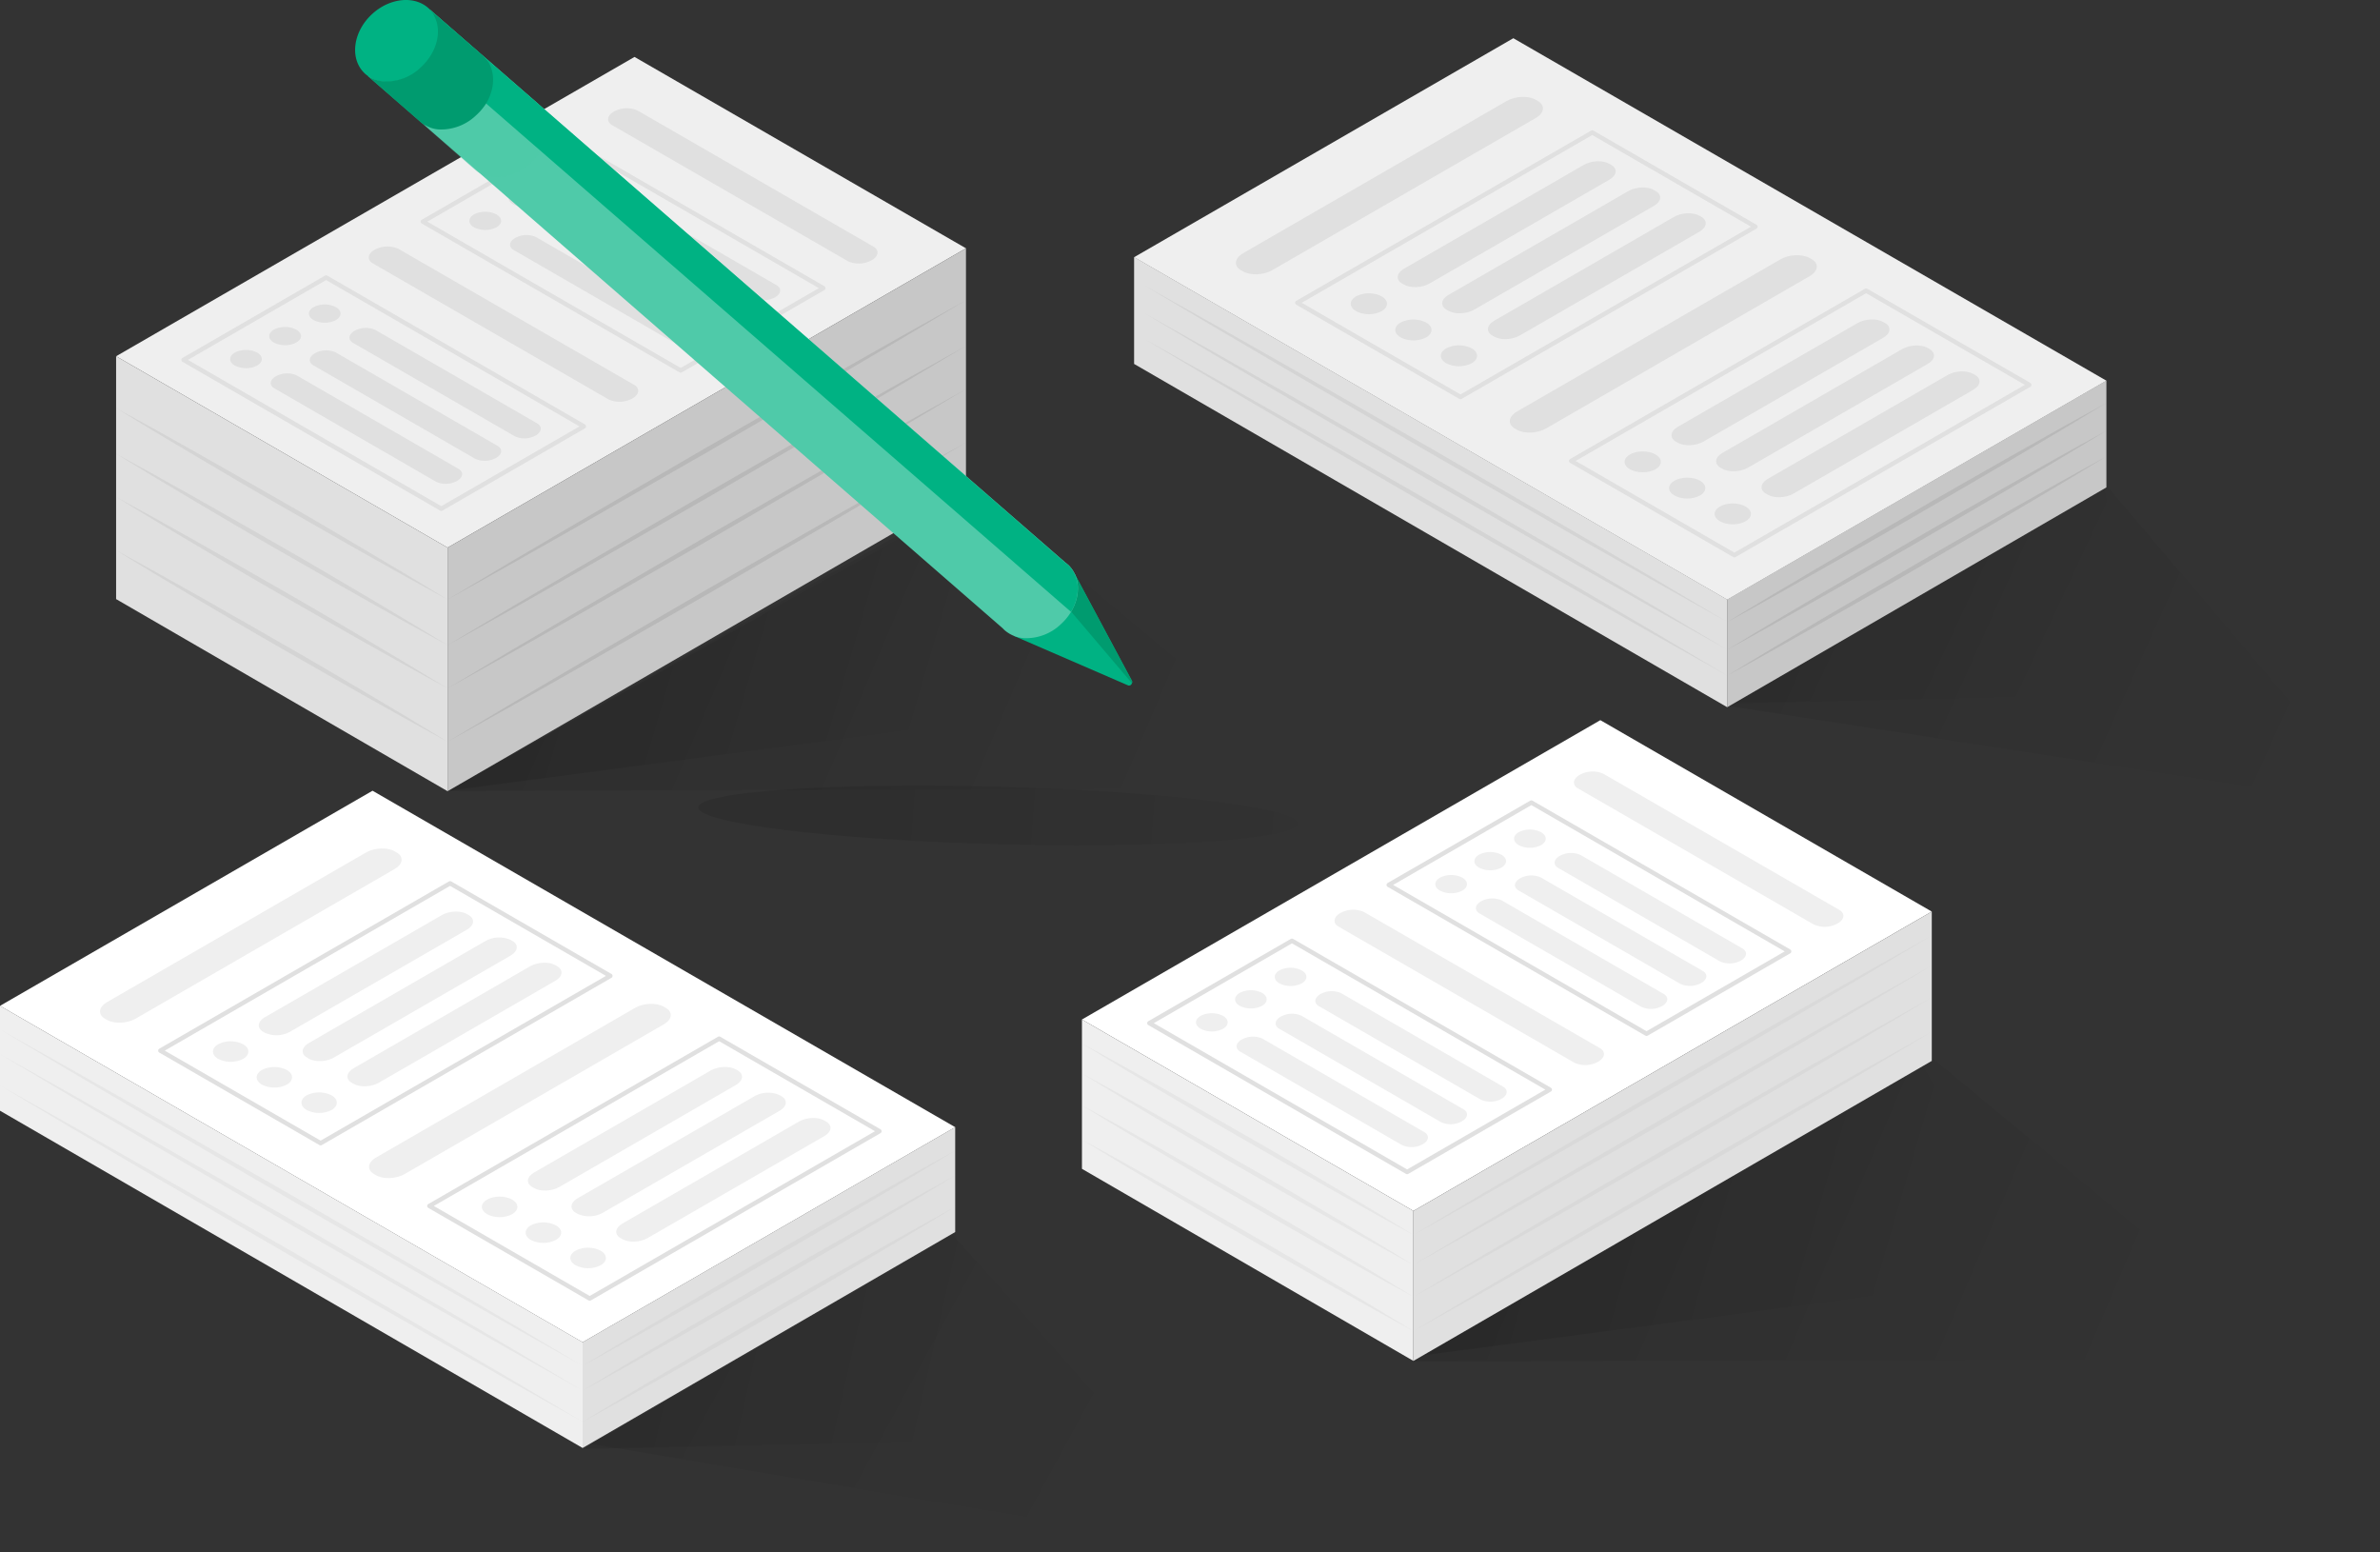 <svg viewBox="0 0 700 456.53" xmlns="http://www.w3.org/2000/svg" xmlns:xlink="http://www.w3.org/1999/xlink"><rect x="0" y="0" width="700" height="456.53" fill="#333333" stroke="none"/><linearGradient id="a" gradientUnits="userSpaceOnUse" x1="328.05" x2="110.18" y1="448.86" y2="330.45"><stop offset="0" stop-opacity="0"/><stop offset="1"/></linearGradient><linearGradient id="b" x1="283.84" x2="169.49" xlink:href="#a" y1="407.37" y2="381.32"/><linearGradient id="c" x1="687.35" x2="477.73" xlink:href="#a" y1="230.48" y2="136.23"/><linearGradient id="d" x1="610.31" x2="496.31" xlink:href="#a" y1="196.71" y2="143.34"/><linearGradient id="e" x1="628.98" x2="439.32" xlink:href="#a" y1="414.04" y2="333.24"/><linearGradient id="f" x1="563.77" x2="454.16" xlink:href="#a" y1="376.38" y2="344.35"/><linearGradient id="g" x1="345.32" x2="155.65" xlink:href="#a" y1="246.61" y2="165.81"/><linearGradient id="h" x1="280.23" x2="170.62" xlink:href="#a" y1="210.04" y2="178.02"/><linearGradient id="i" gradientTransform="matrix(.03 1.4 -1 .04 525.38 -176.05)" x1="385.56" x2="257.46" xlink:href="#a" y1="245.87" y2="237.8"/><path d="m170.55 424.05 193.17 32.48-85.26-95.41z" fill="url(#a)" opacity=".1"/><path d="m171.56 426.08 123.14-2.71-13.53-60.89z" fill="url(#b)" opacity=".1"/><path d="m507.84 207.53 192.16 29.77-81.19-95.4z" fill="url(#c)" opacity=".1"/><path d="m507.84 206.85 123.15-2.7-12.18-61.57z" fill="url(#d)" opacity=".1"/><path d="m415.14 400.37 260.5-.68-108.26-89.31z" fill="url(#e)" opacity=".1"/><path d="m415.14 399.01 184.72-24.35-35.86-64.28z" fill="url(#f)" opacity=".1"/><path d="m131.64 232.57 260.5-.68-105.56-87.28z" fill="url(#g)" opacity=".1"/><path d="m131.64 232.57 184.72-24.36-29.78-62.25z" fill="url(#h)" opacity=".1"/><path d="m508 176.31 111.53-64.39v31.41l-111.53 64.64z" fill="#c7c7c7"/><path d="m508 176.31-174.44-100.71v31.42l174.44 100.95z" fill="#e0e0e0"/><path d="m619.53 111.95-111.53 64.4-174.44-100.71 111.54-64.4z" fill="#efefef"/><path d="m451.71 34.69-77.54 44.77c-2.53 1.46-6.4 1.62-8.59.35l-.6-.34c-2.19-1.27-1.91-3.5.62-5l77.54-44.77c2.53-1.46 6.39-1.62 8.59-.35l.59.34c2.2 1.31 1.92 3.54-.61 5z" fill="#e0e0e0"/><path d="m516.3 66.67-86.75 50.08-47.99-27.71 86.75-50.08z" fill="none" stroke="#e0e0e0" stroke-linecap="round" stroke-linejoin="round" stroke-width="1.3"/><path d="m532.26 81.2-77.53 44.8c-2.54 1.47-6.4 1.63-8.6.36l-.59-.34c-2.19-1.27-1.92-3.5.62-5l77.53-44.77c2.53-1.46 6.4-1.62 8.59-.35l.6.34c2.19 1.27 1.91 3.5-.62 4.96z" fill="#e0e0e0"/><path d="m596.85 113.17-86.74 50.09-47.99-27.71 86.74-50.08z" fill="none" stroke="#e0e0e0" stroke-linecap="round" stroke-linejoin="round" stroke-width="1.3"/><path d="m406.38 87.15c2.08 1.2 2.08 3.15 0 4.35a8.33 8.33 0 0 1 -7.53 0c-2.08-1.2-2.08-3.15 0-4.35a8.33 8.33 0 0 1 7.53 0z" fill="#e0e0e0"/><path d="m473.35 52.84-52.89 30.53c-2.22 1.29-5.62 1.43-7.55.31l-.52-.3c-1.93-1.11-1.68-3.07.54-4.36l52.89-30.53c2.22-1.29 5.62-1.43 7.55-.31l.52.3c1.93 1.11 1.68 3.07-.54 4.36z" fill="#e0e0e0"/><path d="m419.47 94.86c2.08 1.2 2.08 3.15 0 4.35a8.33 8.33 0 0 1 -7.53 0c-2.08-1.2-2.08-3.15 0-4.35a8.33 8.33 0 0 1 7.53 0z" fill="#e0e0e0"/><path d="m486.44 60.55-52.88 30.53c-2.23 1.28-5.63 1.42-7.55.31l-.53-.3c-1.92-1.09-1.68-3.09.52-4.36l52.91-30.53c2.22-1.29 5.62-1.43 7.55-.32l.52.31c1.93 1.11 1.69 3.07-.54 4.36z" fill="#e0e0e0"/><path d="m432.87 102.45c2.08 1.2 2.08 3.14 0 4.35a8.33 8.33 0 0 1 -7.53 0c-2.08-1.21-2.08-3.15 0-4.35a8.33 8.33 0 0 1 7.53 0z" fill="#e0e0e0"/><path d="m499.84 68.13-52.84 30.53c-2.22 1.29-5.62 1.43-7.55.32l-.52-.3c-1.93-1.12-1.68-3.08.54-4.36l52.89-30.54c2.22-1.28 5.62-1.42 7.55-.31l.52.3c1.88 1.12 1.63 3.08-.59 4.36z" fill="#e0e0e0"/><ellipse cx="483.15" cy="135.82" fill="#e0e0e0" rx="5.33" ry="3.07"/><path d="m553.88 99.33-52.88 30.54c-2.23 1.28-5.63 1.42-7.56.31l-.52-.3c-1.93-1.12-1.68-3.08.54-4.36l52.89-30.52c2.22-1.28 5.62-1.42 7.55-.31l.52.3c1.93 1.1 1.69 3.06-.54 4.34z" fill="#e0e0e0"/><ellipse cx="496.24" cy="143.53" fill="#e0e0e0" rx="5.33" ry="3.07"/><path d="m567 107-52.88 30.53c-2.23 1.29-5.63 1.43-7.55.32l-.53-.31c-1.92-1.11-1.68-3.07.55-4.35l52.88-30.54c2.23-1.28 5.62-1.42 7.55-.31l.52.3c1.9 1.15 1.66 3.12-.54 4.36z" fill="#e0e0e0"/><ellipse cx="509.64" cy="151.12" fill="#e0e0e0" rx="5.33" ry="3.07"/><path d="m580.37 114.63-52.88 30.53c-2.23 1.28-5.63 1.43-7.56.31l-.52-.3c-1.93-1.11-1.68-3.07.54-4.36l52.89-30.53c2.22-1.29 5.62-1.43 7.55-.31l.52.3c1.93 1.11 1.69 3.07-.54 4.36z" fill="#e0e0e0"/><path d="m508 182.93c4.57-2.81 9.18-5.55 13.78-8.32l13.84-8.2c9.24-5.46 18.54-10.82 27.8-16.23s18.61-10.69 27.95-16l14-7.89c4.7-2.59 9.38-5.22 14.09-7.77-4.57 2.81-9.18 5.55-13.77 8.32l-13.85 8.21c-9.24 5.45-18.53 10.81-27.8 16.22s-18.6 10.69-28 16l-14 7.89c-4.61 2.59-9.28 5.22-14.04 7.77z" fill="#b8b8b8"/><path d="m508.04 182.93-21.58-12.09-21.52-12.21-42.91-24.61-42.77-24.86-21.33-12.53-21.26-12.64 21.58 12.09 21.51 12.21 42.92 24.61 42.76 24.86 21.33 12.53z" fill="#d4d4d4"/><path d="m508 191.08c4.57-2.8 9.18-5.54 13.78-8.32l13.84-8.2c9.24-5.46 18.54-10.81 27.8-16.22s18.61-10.69 27.95-16l14-7.89c4.7-2.59 9.38-5.21 14.09-7.77-4.57 2.81-9.18 5.55-13.77 8.32l-13.85 8.21c-9.24 5.45-18.53 10.81-27.8 16.22s-18.6 10.69-28 16l-14 7.89c-4.61 2.58-9.28 5.21-14.04 7.76z" fill="#b8b8b8"/><path d="m508.04 191.09-21.58-12.1-21.52-12.21-42.91-24.6-42.77-24.87-21.33-12.52-21.26-12.65 21.58 12.09 21.51 12.21 42.92 24.61 42.76 24.87 21.33 12.52z" fill="#d4d4d4"/><path d="m508 198.67c4.57-2.81 9.18-5.55 13.78-8.32l13.84-8.21c9.24-5.45 18.54-10.81 27.8-16.22s18.61-10.69 27.95-16l14-7.89c4.7-2.59 9.38-5.22 14.09-7.77-4.57 2.81-9.18 5.54-13.77 8.32l-13.85 8.2c-9.24 5.46-18.53 10.82-27.8 16.23s-18.6 10.69-28 16l-14 7.89c-4.61 2.59-9.28 5.21-14.04 7.77z" fill="#b8b8b8"/><path d="m508.04 198.67-21.58-12.09-21.52-12.21-42.91-24.61-42.77-24.86-21.33-12.53-21.26-12.64 21.58 12.09 21.51 12.21 42.92 24.61 42.76 24.86 21.33 12.53z" fill="#d4d4d4"/><path d="m131.64 161.05-97.49-56.29 152.47-88.02 97.49 56.28z" fill="#efefef"/><path d="m249.39 76.81-69.33-40c-1.78-1-1.56-2.85.5-4a7.8 7.8 0 0 1 7-.29l69.33 40c1.79 1 1.56 2.85-.5 4a7.8 7.8 0 0 1 -7 .29z" fill="#e0e0e0"/><path d="m200.2 108.95-75.82-43.77 41.95-24.22 75.82 43.77z" fill="none" stroke="#e0e0e0" stroke-linecap="round" stroke-linejoin="round" stroke-width="1.3"/><path d="m179 117.46-69.33-40c-1.78-1-1.56-2.85.5-4a7.83 7.83 0 0 1 7-.29l69.33 40c1.79 1 1.56 2.85-.5 4a7.8 7.8 0 0 1 -7 .29z" fill="#e0e0e0"/><path d="m129.79 149.6-75.81-43.77 41.94-24.22 75.82 43.78z" fill="none" stroke="#e0e0e0" stroke-linecap="round" stroke-linejoin="round" stroke-width="1.3"/><g fill="#e0e0e0"><path d="m169.19 53.48a7.27 7.27 0 0 1 -6.58 0c-1.82-1-1.82-2.75 0-3.8a7.27 7.27 0 0 1 6.58 0c1.81 1.05 1.81 2.75 0 3.8z"/><path d="m221.82 87.67-47.59-27.48c-1.57-.9-1.37-2.5.44-3.54a6.85 6.85 0 0 1 6.14-.26l47.6 27.48c1.56.91 1.37 2.5-.44 3.55a6.87 6.87 0 0 1 -6.15.25z"/><path d="m157.52 60.09a7.27 7.27 0 0 1 -6.58 0c-1.82-1.05-1.82-2.75 0-3.8a7.27 7.27 0 0 1 6.58 0c1.82 1.05 1.82 2.71 0 3.8z"/><path d="m210.15 94.28-47.59-27.48c-1.57-.9-1.37-2.5.44-3.54a6.85 6.85 0 0 1 6.14-.26l47.6 27.48c1.57.91 1.37 2.5-.44 3.55a6.87 6.87 0 0 1 -6.15.25z"/><path d="m146 66.85a7.27 7.27 0 0 1 -6.58 0c-1.82-1-1.82-2.75 0-3.8a7.27 7.27 0 0 1 6.58 0c1.85 1.05 1.85 2.75 0 3.8z"/><path d="m198.67 101-47.6-27.48c-1.56-.9-1.36-2.5.45-3.54a6.85 6.85 0 0 1 6.14-.26l47.59 27.48c1.57.91 1.37 2.5-.44 3.55a6.85 6.85 0 0 1 -6.14.25z"/><path d="m98.8 94.12a7.27 7.27 0 0 1 -6.58 0c-1.82-1.05-1.82-2.75 0-3.8a7.27 7.27 0 0 1 6.58 0c1.82 1.05 1.82 2.75 0 3.8z"/><path d="m151.44 128.31-47.6-27.48c-1.57-.9-1.37-2.5.44-3.54a6.85 6.85 0 0 1 6.14-.26l47.58 27.48c1.57.91 1.37 2.5-.44 3.55a6.85 6.85 0 0 1 -6.12.25z"/><path d="m87.13 100.73a7.27 7.27 0 0 1 -6.58 0c-1.82-1-1.82-2.75 0-3.8a7.27 7.27 0 0 1 6.58 0c1.87 1.07 1.87 2.75 0 3.8z"/><path d="m139.77 134.92-47.6-27.48c-1.57-.9-1.37-2.5.44-3.55a6.85 6.85 0 0 1 6.14-.25l47.6 27.48c1.57.9 1.37 2.5-.44 3.54a6.85 6.85 0 0 1 -6.14.26z"/><path d="m75.65 107.49a7.29 7.29 0 0 1 -6.59 0c-1.81-1-1.81-2.75 0-3.8a7.29 7.29 0 0 1 6.59 0c1.81 1.05 1.81 2.75 0 3.8z"/><path d="m128.28 141.68-47.59-27.48c-1.57-.9-1.37-2.5.44-3.54a6.85 6.85 0 0 1 6.14-.26l47.59 27.48c1.57.9 1.37 2.5-.44 3.55a6.85 6.85 0 0 1 -6.14.25z"/><path d="m131.64 161.05-97.49-56.29v71.42l97.49 56.49z"/></g><path d="m131.64 161.05 152.47-88.03v71.41l-152.47 88.24z" fill="#c7c7c7"/><path d="m131.64 176.31c-4.14-2.22-8.23-4.51-12.35-6.76l-12.29-6.88c-8.18-4.6-16.3-9.3-24.45-13.94s-16.23-9.42-24.3-14.2l-12.09-7.19c-4-2.44-8-4.84-12-7.31 4.14 2.21 8.23 4.5 12.35 6.75l12.27 6.88c8.18 4.6 16.3 9.3 24.45 13.94s16.23 9.42 24.3 14.21l12.08 7.19c4.01 2.44 8.04 4.84 12.03 7.31z" fill="#d4d4d4"/><path d="m131.64 176.31 18.9-11.28 18.97-11.16 38.04-22.14 38.19-21.87 19.15-10.85 19.22-10.73-18.9 11.28-18.97 11.16-38.04 22.14-38.2 21.88-19.14 10.84z" fill="#b8b8b8"/><path d="m131.64 189.74c-4.14-2.22-8.23-4.51-12.35-6.76l-12.29-6.88c-8.18-4.6-16.3-9.3-24.45-13.94s-16.23-9.42-24.3-14.2l-12.09-7.2c-4-2.44-8-4.84-12-7.31 4.14 2.22 8.23 4.51 12.35 6.76l12.27 6.88c8.18 4.6 16.3 9.29 24.45 13.94s16.23 9.42 24.3 14.2l12.09 7.2c4 2.43 8.03 4.83 12.02 7.31z" fill="#d4d4d4"/><path d="m131.64 189.74 18.9-11.28 18.97-11.16 38.04-22.14 38.19-21.88 19.15-10.84 19.22-10.73-18.9 11.28-18.97 11.16-38.04 22.14-38.2 21.87-19.14 10.85z" fill="#b8b8b8"/><path d="m131.64 202.43c-4.14-2.22-8.23-4.51-12.35-6.76l-12.29-6.88c-8.18-4.6-16.3-9.3-24.45-13.94s-16.23-9.42-24.3-14.2l-12.09-7.19c-4-2.44-8-4.84-12-7.31 4.14 2.21 8.23 4.5 12.35 6.75l12.27 6.88c8.18 4.6 16.3 9.3 24.45 13.94s16.23 9.42 24.3 14.21l12.09 7.19c4 2.44 8.03 4.88 12.02 7.31z" fill="#d4d4d4"/><path d="m131.64 202.43 18.9-11.28 18.97-11.16 38.04-22.14 38.19-21.87 19.15-10.85 19.22-10.72-18.9 11.27-18.97 11.16-38.04 22.14-38.2 21.88-19.14 10.84z" fill="#b8b8b8"/><path d="m131.64 218.13c-4.14-2.22-8.23-4.51-12.35-6.77l-12.29-6.87c-8.18-4.6-16.3-9.3-24.45-13.94s-16.23-9.42-24.3-14.2l-12.09-7.2c-4-2.44-8-4.84-12-7.31 4.14 2.22 8.23 4.51 12.35 6.76l12.27 6.88c8.18 4.6 16.3 9.29 24.45 13.94s16.23 9.42 24.3 14.2l12.09 7.19c4 2.44 8.03 4.84 12.02 7.32z" fill="#d4d4d4"/><path d="m131.64 218.13 18.9-11.28 18.97-11.16 38.04-22.14 38.19-21.88 19.15-10.84 19.22-10.73-18.9 11.28-18.97 11.16-38.04 22.14-38.2 21.87-19.14 10.85z" fill="#b8b8b8"/><path d="m415.71 356.1-97.49-56.29 152.47-88.03 97.48 56.29z" fill="#fff"/><path d="m533.46 271.86-69.33-40c-1.78-1-1.56-2.85.5-4a7.8 7.8 0 0 1 7-.29l69.33 40c1.79 1 1.56 2.85-.5 4a7.8 7.8 0 0 1 -7 .29z" fill="#efefef"/><path d="m484.27 304-75.82-43.77 41.95-24.22 75.82 43.77z" fill="none" stroke="#e0e0e0" stroke-linecap="round" stroke-linejoin="round" stroke-width="1.3"/><path d="m463.05 312.51-69.33-40c-1.78-1-1.56-2.85.5-4a7.8 7.8 0 0 1 7-.29l69.33 40c1.79 1 1.56 2.85-.5 4a7.8 7.8 0 0 1 -7 .29z" fill="#efefef"/><path d="m413.86 344.65-75.81-43.77 41.94-24.22 75.82 43.77z" fill="none" stroke="#e0e0e0" stroke-linecap="round" stroke-linejoin="round" stroke-width="1.3"/><path d="m453.26 248.53a7.27 7.27 0 0 1 -6.58 0c-1.82-1.05-1.82-2.75 0-3.8a7.27 7.27 0 0 1 6.58 0c1.82 1.05 1.82 2.75 0 3.8z" fill="#efefef"/><path d="m505.89 282.72-47.59-27.48c-1.57-.9-1.37-2.5.44-3.54a6.85 6.85 0 0 1 6.14-.26l47.6 27.48c1.56.91 1.37 2.5-.44 3.55a6.87 6.87 0 0 1 -6.15.25z" fill="#efefef"/><path d="m441.59 255.14a7.27 7.27 0 0 1 -6.58 0c-1.82-1-1.82-2.75 0-3.8a7.27 7.27 0 0 1 6.58 0c1.82 1.05 1.82 2.75 0 3.8z" fill="#efefef"/><path d="m494.23 289.33-47.6-27.48c-1.57-.9-1.37-2.5.44-3.55a6.85 6.85 0 0 1 6.14-.25l47.6 27.48c1.57.9 1.37 2.5-.44 3.54a6.85 6.85 0 0 1 -6.14.26z" fill="#efefef"/><path d="m430.1 261.9a7.27 7.27 0 0 1 -6.58 0c-1.82-1-1.82-2.75 0-3.8a7.27 7.27 0 0 1 6.58 0c1.82 1.05 1.82 2.75 0 3.8z" fill="#efefef"/><path d="m482.74 296.09-47.6-27.48c-1.56-.9-1.36-2.5.45-3.54a6.85 6.85 0 0 1 6.14-.26l47.59 27.48c1.57.9 1.37 2.5-.44 3.55a6.85 6.85 0 0 1 -6.14.25z" fill="#efefef"/><path d="m382.87 289.17a7.27 7.27 0 0 1 -6.58 0c-1.82-1.05-1.82-2.75 0-3.8a7.27 7.27 0 0 1 6.58 0c1.82 1.05 1.82 2.75 0 3.8z" fill="#efefef"/><path d="m435.51 323.36-47.6-27.48c-1.57-.9-1.37-2.5.44-3.54a6.85 6.85 0 0 1 6.14-.26l47.6 27.48c1.57.91 1.37 2.5-.44 3.55a6.85 6.85 0 0 1 -6.14.25z" fill="#efefef"/><path d="m371.2 295.78a7.27 7.27 0 0 1 -6.58 0c-1.82-1-1.82-2.75 0-3.8a7.27 7.27 0 0 1 6.58 0c1.8 1.02 1.8 2.75 0 3.8z" fill="#efefef"/><path d="m423.84 330-47.6-27.48c-1.57-.91-1.37-2.5.44-3.55a6.85 6.85 0 0 1 6.14-.25l47.6 27.48c1.57.9 1.37 2.5-.44 3.54a6.85 6.85 0 0 1 -6.14.26z" fill="#efefef"/><path d="m359.72 302.54a7.29 7.29 0 0 1 -6.59 0c-1.81-1.05-1.81-2.75 0-3.8a7.29 7.29 0 0 1 6.59 0c1.81 1.05 1.81 2.75 0 3.8z" fill="#efefef"/><path d="m412.35 336.73-47.59-27.48c-1.57-.91-1.37-2.5.44-3.55a6.85 6.85 0 0 1 6.14-.25l47.59 27.48c1.57.9 1.37 2.5-.44 3.54a6.85 6.85 0 0 1 -6.14.26z" fill="#efefef"/><path d="m415.71 356.1-97.49-56.29v43.91l97.49 56.49z" fill="#efefef"/><path d="m415.71 356.1 152.46-88.03v43.91l-152.46 88.23z" fill="#e0e0e0"/><path d="m415.71 363.15c-4.14-2.22-8.23-4.51-12.35-6.76l-12.27-6.88c-8.18-4.6-16.3-9.3-24.45-13.94s-16.23-9.42-24.3-14.2l-12.09-7.19c-4-2.44-8-4.84-12-7.32 4.14 2.22 8.23 4.51 12.35 6.76l12.27 6.88c8.18 4.6 16.3 9.3 24.45 13.94s16.23 9.42 24.3 14.21l12.09 7.19c3.98 2.44 8.01 4.84 12 7.31z" fill="#e6e6e6"/><path d="m415.71 363.15 18.9-11.28 18.97-11.16 38.04-22.14 38.19-21.88 19.15-10.84 19.21-10.73-18.89 11.28-18.97 11.16-38.04 22.14-38.2 21.87-19.14 10.85z" fill="#d9d9d9"/><path d="m415.71 372c-4.14-2.22-8.23-4.51-12.35-6.76l-12.27-6.88c-8.18-4.6-16.3-9.3-24.45-13.94s-16.23-9.42-24.3-14.2l-12.09-7.22c-4-2.43-8-4.84-12-7.31 4.14 2.22 8.23 4.51 12.35 6.76l12.27 6.88c8.18 4.6 16.3 9.3 24.45 13.94s16.23 9.42 24.3 14.2l12.09 7.2c3.98 2.42 8.01 4.83 12 7.33z" fill="#e6e6e6"/><path d="m415.71 371.97 18.9-11.28 18.97-11.16 38.04-22.14 38.19-21.88 19.15-10.84 19.21-10.73-18.89 11.28-18.97 11.16-38.04 22.14-38.2 21.87-19.14 10.85z" fill="#d9d9d9"/><path d="m415.71 381.35c-4.14-2.22-8.23-4.51-12.35-6.76l-12.27-6.88c-8.18-4.59-16.3-9.29-24.45-13.94s-16.23-9.42-24.3-14.2l-12.09-7.19c-4-2.44-8-4.84-12-7.31 4.14 2.21 8.23 4.51 12.35 6.76l12.27 6.87c8.18 4.61 16.3 9.3 24.45 13.95s16.23 9.42 24.3 14.2l12.06 7.15c4.01 2.48 8.04 4.88 12.03 7.35z" fill="#e6e6e6"/><path d="m415.71 381.35 18.9-11.28 18.97-11.15 38.04-22.14 38.19-21.88 19.15-10.85 19.21-10.72-18.89 11.28-18.97 11.16-38.04 22.13-38.2 21.88-19.14 10.84z" fill="#d9d9d9"/><path d="m415.71 391.43c-4.14-2.22-8.23-4.51-12.35-6.76l-12.27-6.88c-8.18-4.59-16.3-9.29-24.45-13.94s-16.23-9.42-24.3-14.2l-12.09-7.19c-4-2.44-8-4.84-12-7.31 4.14 2.22 8.23 4.51 12.35 6.76l12.27 6.88c8.18 4.6 16.3 9.29 24.45 13.94s16.23 9.42 24.3 14.2l12.09 7.19c3.98 2.44 8.01 4.88 12 7.31z" fill="#e6e6e6"/><path d="m415.71 391.43 18.9-11.27 18.97-11.16 38.04-22.14 38.19-21.88 19.15-10.85 19.21-10.72-18.89 11.28-18.97 11.16-38.04 22.13-38.2 21.88-19.14 10.84z" fill="#d9d9d9"/><path d="m280.94 331.47-109.58 63.26-171.36-98.94 109.57-63.26z" fill="#fff"/><path d="m116.06 255.56-76.17 44c-2.48 1.44-6.28 1.59-8.44.35l-.58-.34c-2.15-1.24-1.88-3.43.61-4.87l76.17-44c2.48-1.43 6.28-1.59 8.44-.35l.58.34c2.16 1.24 1.88 3.44-.61 4.87z" fill="#efefef"/><path d="m179.52 286.98-85.22 49.2-47.14-27.22 85.21-49.2z" fill="none" stroke="#e0e0e0" stroke-linecap="round" stroke-linejoin="round" stroke-width="1.3"/><path d="m195.2 301.25-76.17 44c-2.49 1.44-6.29 1.59-8.44.35l-.58-.34c-2.16-1.24-1.89-3.44.6-4.87l76.17-44c2.49-1.44 6.29-1.59 8.44-.35l.59.34c2.19 1.24 1.88 3.44-.61 4.87z" fill="#efefef"/><path d="m258.65 332.66-85.21 49.2-47.15-27.22 85.22-49.2z" fill="none" stroke="#e0e0e0" stroke-linecap="round" stroke-linejoin="round" stroke-width="1.3"/><path d="m71.54 307.1c2 1.18 2 3.09 0 4.27a8.18 8.18 0 0 1 -7.4 0c-2-1.18-2-3.09 0-4.27a8.18 8.18 0 0 1 7.4 0z" fill="#efefef"/><path d="m137.33 273.39-52 30a8.23 8.23 0 0 1 -7.42.31l-.51-.29c-1.89-1.1-1.65-3 .53-4.29l52-30c2.18-1.26 5.52-1.4 7.41-.31l.52.3c1.89 1.09 1.65 3.02-.53 4.28z" fill="#efefef"/><path d="m84.4 314.67c2 1.18 2 3.1 0 4.27a8.18 8.18 0 0 1 -7.4 0c-2-1.17-2-3.09 0-4.27a8.18 8.18 0 0 1 7.4 0z" fill="#efefef"/><path d="m150.19 281-52 30c-2.18 1.26-5.52 1.4-7.41.3l-.48-.3c-1.89-1.09-1.65-3 .54-4.28l51.95-30a8.3 8.3 0 0 1 7.42-.31l.51.3c1.89 1.06 1.65 2.99-.53 4.29z" fill="#efefef"/><path d="m97.56 322.13c2 1.18 2 3.09 0 4.27a8.18 8.18 0 0 1 -7.4 0c-2-1.18-2-3.09 0-4.27a8.18 8.18 0 0 1 7.4 0z" fill="#efefef"/><path d="m163.35 288.41-51.95 30c-2.19 1.26-5.53 1.4-7.42.31l-.52-.3c-1.89-1.09-1.65-3 .54-4.28l51.95-30c2.19-1.26 5.52-1.4 7.42-.3l.51.29c1.89 1.1 1.65 3.02-.53 4.28z" fill="#efefef"/><ellipse cx="146.95" cy="354.91" fill="#efefef" rx="5.23" ry="3.02"/><path d="m216.44 319.07-51.95 30c-2.19 1.26-5.53 1.4-7.42.31l-.52-.3c-1.89-1.09-1.65-3 .54-4.28l51.95-30c2.19-1.26 5.52-1.4 7.42-.3l.51.29c1.89 1.09 1.65 3.01-.53 4.28z" fill="#efefef"/><path d="m163.51 360.35c2.05 1.18 2.05 3.09 0 4.27a8.18 8.18 0 0 1 -7.4 0c-2-1.18-2-3.09 0-4.27a8.18 8.18 0 0 1 7.4 0z" fill="#efefef"/><path d="m229.3 326.64-52 30a8.27 8.27 0 0 1 -7.42.31l-.51-.3c-1.9-1.09-1.66-3 .53-4.28l52-30a8.27 8.27 0 0 1 7.42-.31l.51.3c1.9 1.09 1.66 3.02-.53 4.28z" fill="#efefef"/><path d="m176.67 367.8c2.05 1.18 2.05 3.09 0 4.27a8.16 8.16 0 0 1 -7.39 0c-2.05-1.18-2.05-3.09 0-4.27a8.16 8.16 0 0 1 7.39 0z" fill="#efefef"/><path d="m242.46 334.09-52 30c-2.19 1.26-5.52 1.4-7.42.3l-.51-.29c-1.9-1.1-1.66-3 .53-4.29l51.95-30c2.19-1.26 5.53-1.4 7.42-.31l.51.3c1.95 1.1 1.71 3.03-.48 4.29z" fill="#efefef"/><path d="m171.36 394.71 109.58-63.26v30.86l-109.58 63.5z" fill="#e0e0e0"/><path d="m171.36 394.71-171.36-98.93v30.85l171.36 99.18z" fill="#efefef"/><path d="m171.37 401.67c4.49-2.77 9-5.46 13.54-8.19l13.6-8.06c9.08-5.36 18.22-10.63 27.32-15.95s18.28-10.5 27.47-15.68l13.78-7.79c4.62-2.54 9.22-5.12 13.86-7.63-4.49 2.76-9 5.45-13.54 8.18l-13.6 8.07c-9.08 5.36-18.22 10.62-27.32 15.94s-18.28 10.54-27.48 15.72l-13.77 7.72c-4.62 2.58-9.23 5.16-13.86 7.67z" fill="#d9d9d9"/><path d="m171.37 401.67-21.58-12.1-21.51-12.21-42.92-24.6-42.77-24.87-21.33-12.52-21.26-12.65 21.58 12.1 21.51 12.21 42.92 24.6 42.77 24.87 21.33 12.52z" fill="#e6e6e6"/><path d="m171.37 408.94c4.49-2.77 9-5.46 13.54-8.19l13.6-8.06c9.08-5.37 18.22-10.63 27.32-15.95s18.28-10.5 27.47-15.68l13.78-7.75c4.62-2.54 9.22-5.12 13.86-7.63-4.49 2.76-9 5.45-13.54 8.18l-13.6 8.07c-9.08 5.36-18.22 10.62-27.32 15.94s-18.28 10.5-27.48 15.68l-13.78 7.75c-4.61 2.55-9.22 5.13-13.85 7.64z" fill="#d9d9d9"/><path d="m171.37 408.94-21.58-12.1-21.51-12.21-42.92-24.6-42.77-24.87-21.33-12.52-21.26-12.65 21.58 12.1 21.51 12.21 42.92 24.6 42.77 24.87 21.33 12.52z" fill="#e6e6e6"/><path d="m171.37 418.14c4.49-2.77 9-5.46 13.54-8.19l13.6-8.06c9.08-5.37 18.22-10.63 27.32-15.95s18.28-10.5 27.47-15.68l13.78-7.75c4.62-2.54 9.22-5.12 13.86-7.63-4.49 2.76-9 5.45-13.54 8.18l-13.6 8.07c-9.08 5.36-18.22 10.62-27.32 15.94s-18.28 10.5-27.48 15.68l-13.78 7.75c-4.61 2.55-9.22 5.13-13.85 7.64z" fill="#d9d9d9"/><path d="m171.37 418.13-21.58-12.09-21.51-12.21-42.92-24.6-42.77-24.87-21.33-12.52-21.26-12.65 21.58 12.1 21.51 12.21 42.92 24.6 42.77 24.87 21.33 12.52z" fill="#e6e6e6"/><ellipse cx="293.48" cy="239.94" fill="url(#i)" opacity=".1" rx="8.45" ry="88.12" transform="matrix(.027 -1 1 .027 45.67 526.81)"/><path d="m316.12 168.82-3.73 3.78-14.18 14.4 33.5 14.52a.85.85 0 0 0 1.2-.64.7.7 0 0 0 0-.7z" fill="#00b283"/><path d="m316.12 168.82-3.73 3.78 2.68 7.3 17.84 21a.7.7 0 0 0 0-.7z" fill="#009b6f"/><path d="m126.58 2.94-5.13 5.45-13.16 14 186.61 162.36a7.52 7.52 0 0 0 1.43 1.23 9.51 9.51 0 0 0 4.95 1.69 14.82 14.82 0 0 0 10.77-4.14 16.36 16.36 0 0 0 3-3.65c2.13-3.59 2.59-7.62 1.2-10.82a8.41 8.41 0 0 0 -1.61-2.51 3.41 3.41 0 0 0 -.37-.39l-.54-.45a1.45 1.45 0 0 0 -.19-.17l-.17-.11z" fill="#4fcaa9"/><path d="m158.3 30.56-15.88-13.77a.33.33 0 0 1 .16.17 8.26 8.26 0 0 1 1.48 2.34c1.39 3.28.88 7.37-1.3 11a14.31 14.31 0 0 1 -2.88 3.58 14.88 14.88 0 0 1 -10.79 4.08 9.61 9.61 0 0 1 -3.8-1 4.24 4.24 0 0 1 -1-.56l15.06 13.21s.66.55 1 .82a9.58 9.58 0 0 0 4.92 1.65 14.69 14.69 0 0 0 10.78-4.13 14.35 14.35 0 0 0 2.92-3.6 12.1 12.1 0 0 0 1.27-10.88 8.43 8.43 0 0 0 -1.64-2.51c-.06-.15-.21-.27-.3-.4z" fill="#4fcaa9" opacity=".5"/><path d="m126.58 2.94-5.13 5.45 5.42 8.06 188.13 163.48c2.13-3.59 2.59-7.62 1.2-10.82a8.41 8.41 0 0 0 -1.61-2.51 3.41 3.41 0 0 0 -.37-.39l-.54-.45a1.45 1.45 0 0 0 -.19-.17l-.17-.11z" fill="#00b283"/><path d="m109.43 4.15c-5.44 5-6.61 12.63-2.59 17a8 8 0 0 0 1.43 1.24 9.62 9.62 0 0 0 5 1.68 14.81 14.81 0 0 0 10.73-4.13c4.51-4.18 6.09-10.11 4.19-14.49a8.34 8.34 0 0 0 -1.61-2.51 4.48 4.48 0 0 0 -.37-.38l-.54-.46a1 1 0 0 0 -.2-.16c-4.21-3.23-11.06-2.39-16.04 2.21z" fill="#00b283"/><path d="m142 16.42a2.37 2.37 0 0 1 .37.32c-.08-.08-.15-.12-.16-.16z" fill="#00b283"/><path d="m126.37 2.81a7.15 7.15 0 0 1 1.63 2.52c1.42 3.22.94 7.24-1.24 10.82a16 16 0 0 1 -3 3.66 14.59 14.59 0 0 1 -10.76 4.12 10 10 0 0 1 -5-1.69l15.3 13.32a6.4 6.4 0 0 0 1 .82 4.24 4.24 0 0 0 1 .56 9 9 0 0 0 4 1.14 14.94 14.94 0 0 0 10.7-4.14 17.5 17.5 0 0 0 3-3.54c2.16-3.63 2.62-7.7 1.25-10.94a7.92 7.92 0 0 0 -1.64-2.5.33.33 0 0 0 -.16-.17v-.05c-.08-.08-.15-.12-.16-.16l-.21-.16z" fill="#009b6f"/></svg>